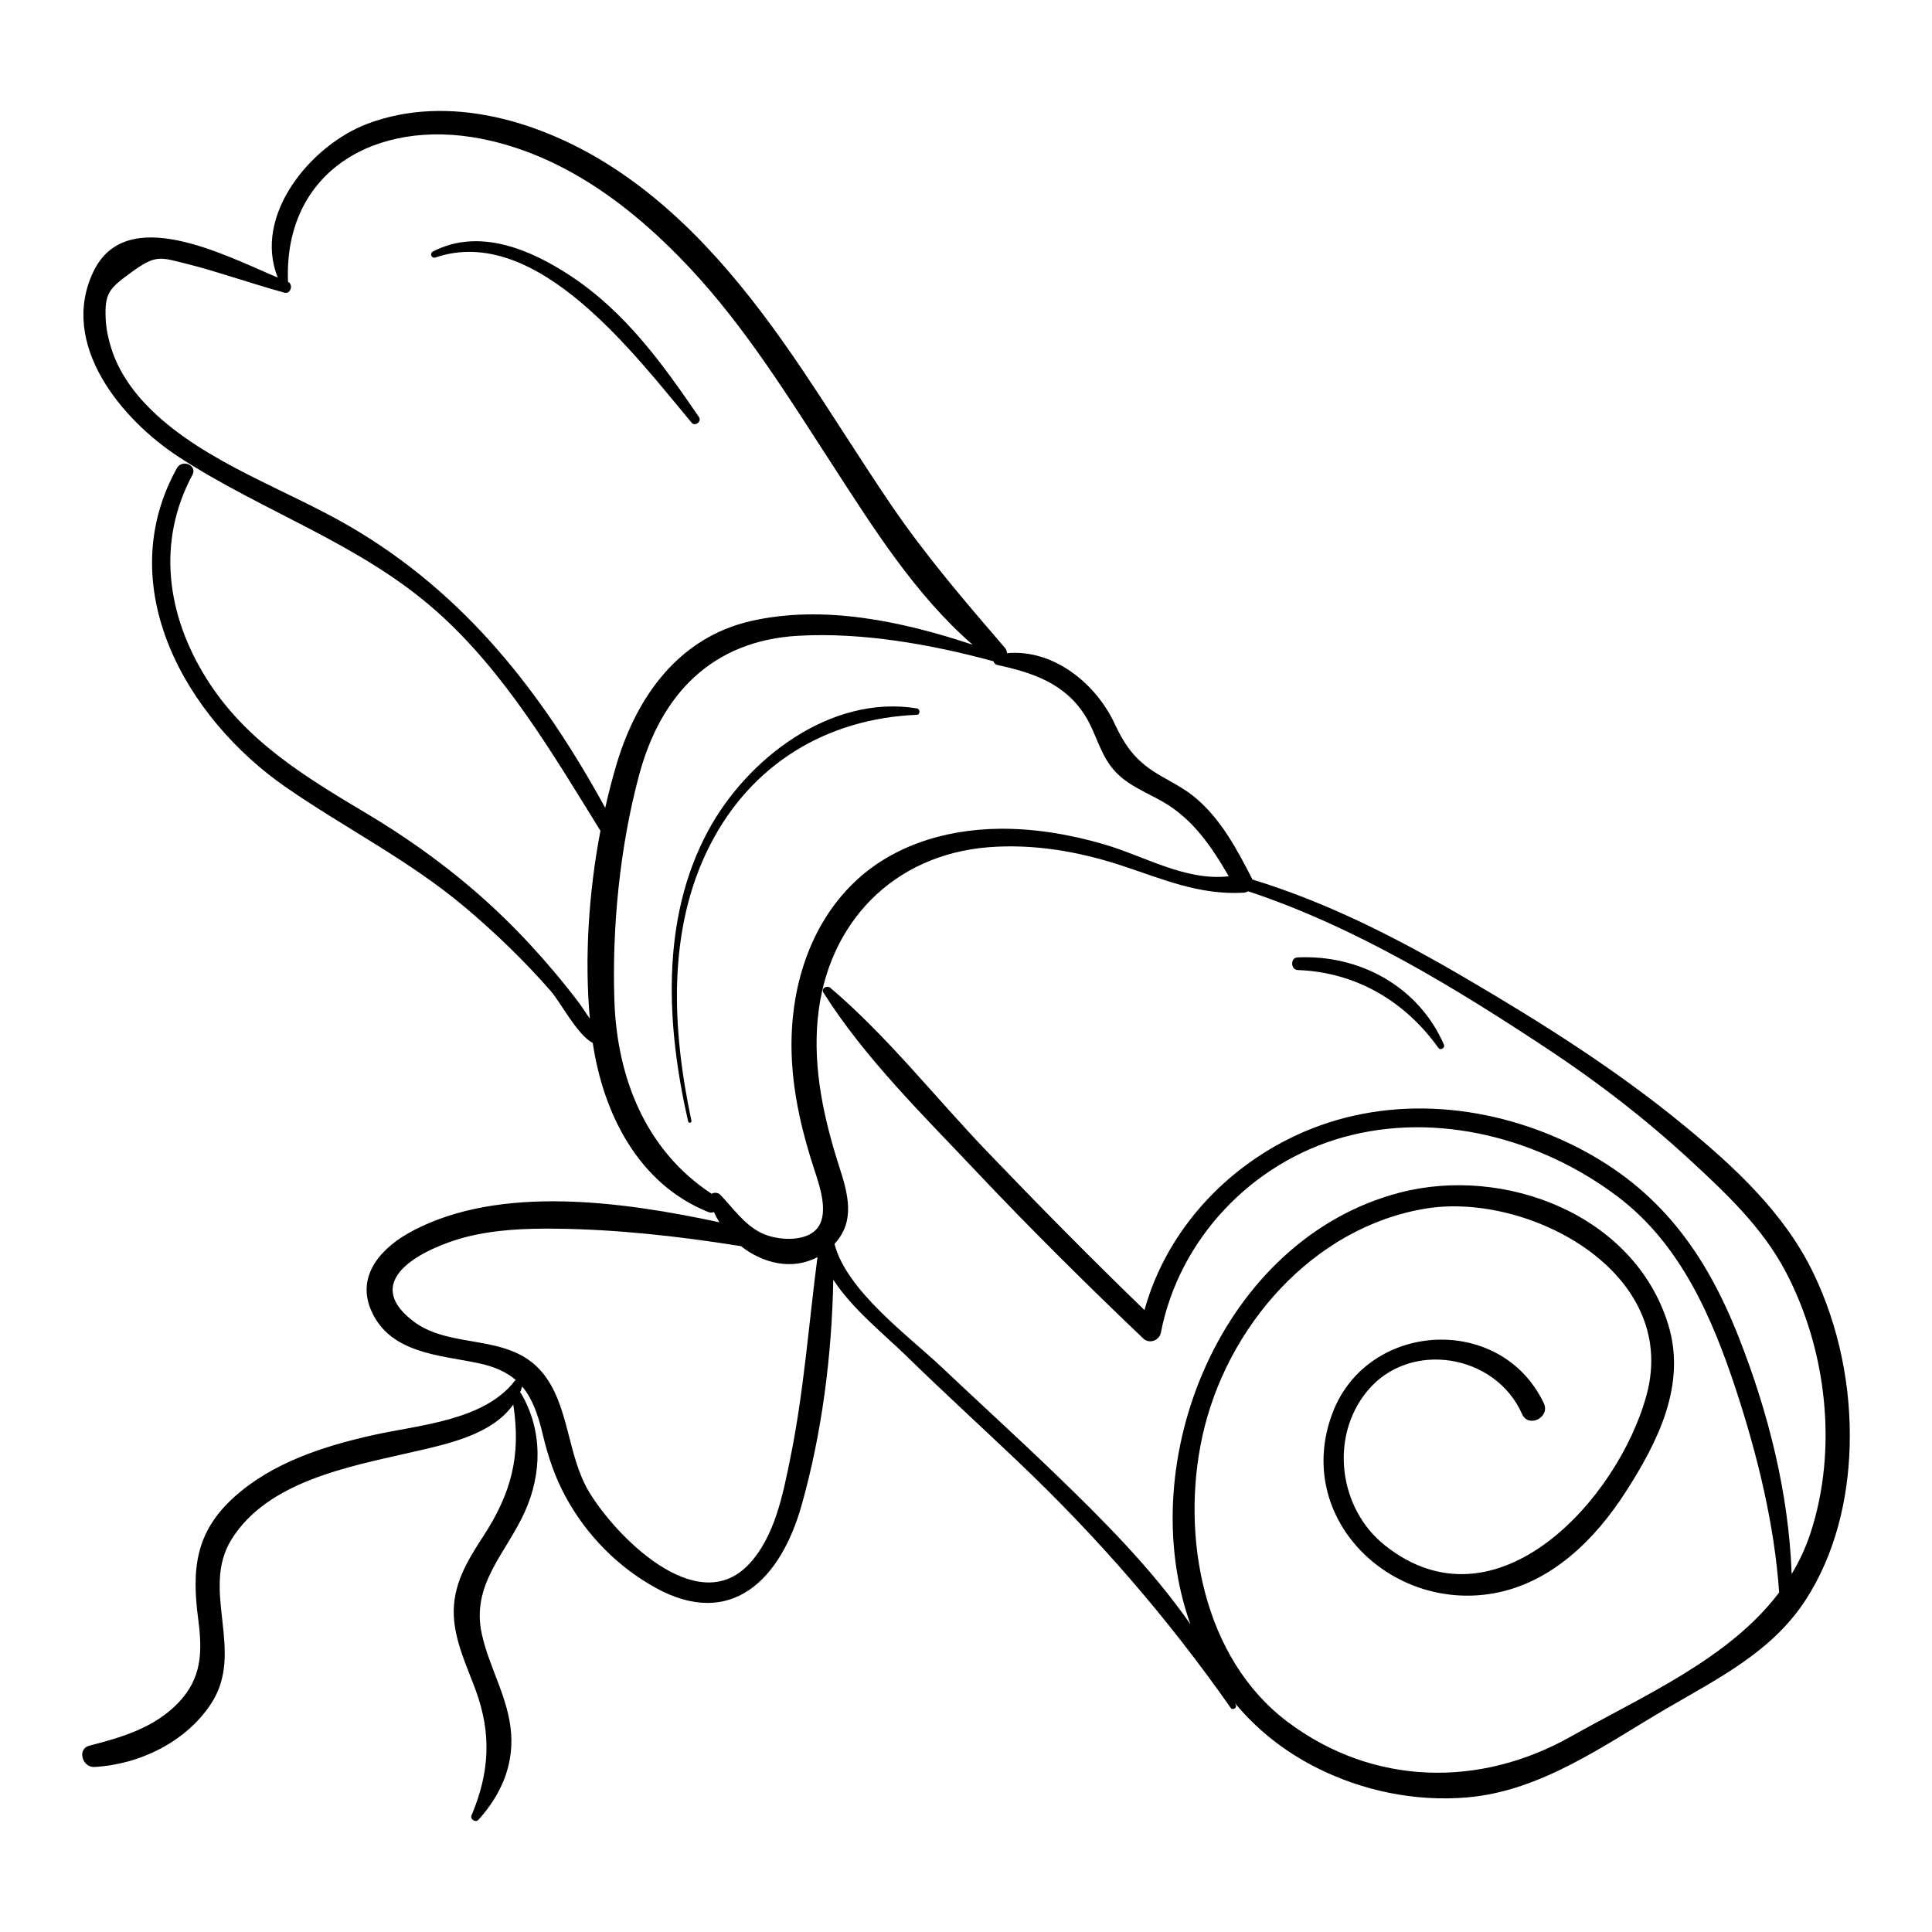 <?xml version="1.0" encoding="UTF-8"?>
<!-- Uploaded to: SVG Repo, www.svgrepo.com, Generator: SVG Repo Mixer Tools -->
<svg fill="#000000" width="800px" height="800px" version="1.1" viewBox="144 144 512 512" xmlns="http://www.w3.org/2000/svg">
 <g>
  <path d="m386.96 331.73c-22.816-3.734-45.047 13.344-55.363 32.551-12.633 23.527-10.988 51.734-5.231 76.93 0.129 0.562 0.992 0.352 0.871-0.215-5.121-24.012-6.582-50.52 4.926-73.039 10.996-21.523 30.961-33.531 54.777-34.523 0.996-0.039 0.949-1.551 0.02-1.703z"/>
  <path d="m622.52 567.99c7.773-12.004 11.254-26.484 11.66-40.664 0.449-15.703-2.766-31.688-9.574-45.863-7.629-15.883-20.828-28.113-34.262-39.156-17.988-14.789-37.652-27.195-57.707-38.949-18.148-10.637-36.598-20.117-56.742-26.285-0.023-0.051-0.027-0.102-0.055-0.152-3.938-7.66-8.059-15.477-14.668-21.195-2.836-2.453-5.992-4.098-9.234-5.93-6.551-3.699-9.512-7.508-12.586-14.086-5-10.695-16.301-19.762-28.508-18.609 0-0.484-0.16-0.98-0.543-1.43-10.617-12.336-21.051-24.484-30.219-37.973-8.051-11.848-15.586-24.039-23.594-35.918-13.707-20.316-29.484-40.125-50.305-53.551-18.621-12.012-43.191-19.574-64.812-11.426-14.969 5.641-30.426 24.234-23.758 40.762-14.238-6.012-40.148-19.703-48.848-1.602-9.254 19.25 7.461 39.234 22.531 49.082 22.449 14.668 48.195 22.961 68.535 41.082 18.039 16.07 30.648 37.629 43.289 58.039-3.121 16.359-4.242 33.859-2.805 49.773-1.059-1.449-2.156-3.211-2.602-3.805-2.234-2.977-4.559-5.883-6.961-8.727-4.148-4.914-8.52-9.645-13.129-14.129-10.977-10.68-23.309-19.836-36.445-27.68-16.348-9.758-32.141-19.246-42.5-35.82-10.465-16.738-13.234-36.156-3.68-53.926 1.375-2.555-2.734-4.281-4.121-1.781-17.383 31.324 2.223 66.145 29.027 84.652 15.695 10.84 32.648 19.336 47.316 31.707 8.098 6.828 15.73 14.184 22.699 22.168 2.766 3.172 6.973 11.543 11.168 13.816 2.828 18.859 12.164 37.375 30.609 44.785 0.523 0.211 1.039 0.176 1.504 0.008 0.418 0.93 0.898 1.836 1.445 2.707-25.594-5.477-58.016-10.031-81.328 2.289-8.012 4.234-15.137 11.668-10.891 21.227 4.984 11.215 17.914 11.648 28.289 13.809 4.379 0.91 7.555 2.394 9.965 4.481-0.105 0.074-0.211 0.16-0.297 0.27-8.176 10.543-25.391 11.625-37.391 14.301-13.145 2.93-26.793 7.293-36.98 16.492-10.309 9.312-11.207 19.219-9.488 32.281 1.145 8.699 1.004 15.676-5.324 22.25-6.324 6.574-14.965 9.117-23.516 11.309-3.336 0.855-1.867 5.809 1.293 5.644 11.918-0.625 24.297-6.594 30.973-16.781 9.098-13.875-2.922-30.039 5.363-43.461 9.59-15.527 31.359-19.379 47.68-23.145 9.398-2.168 21.336-4.559 27.031-12.676 2.074 13.512-0.453 23.434-7.988 34.977-4.273 6.547-8.16 12.984-7.769 21.062 0.336 6.914 3.457 13.297 5.801 19.688 4.25 11.582 3.664 21.855-1.117 33.184-0.43 1.02 1.098 1.98 1.836 1.16 5.809-6.438 9.281-14.07 8.668-22.848-0.652-9.359-5.731-17.27-7.742-26.27-2.981-13.336 6.41-21.441 11.41-32.609 4.539-10.141 4.66-21.41-0.941-31.129-0.105-0.18-0.227-0.32-0.355-0.422 0.211-0.496 0.387-1.023 0.555-1.555 2.668 3.148 4.191 7.367 5.481 12.793 1.371 5.769 3.207 11.258 6.062 16.484 5.496 10.066 13.723 18.484 23.773 24.039 20.25 11.191 33.211-2.453 38.66-21.598 5.441-19.121 8.105-39.926 8.469-60.043 5.008 7.758 13.328 14.332 19.391 20.246 9.754 9.512 19.809 18.707 29.68 28.094 21.043 20.008 39.566 41.348 56.242 65.133 0.504 0.719 1.727 0.086 1.371-0.742-0.07-0.164-0.152-0.324-0.223-0.488 5.609 6.762 12.711 12.574 21.422 17.004 12.281 6.242 26.352 9.145 40.098 7.969 19.695-1.684 36.312-13.895 52.902-23.586 13.711-8.008 27.93-15.047 36.809-28.758zm-385.79-284.47c-17.09-9.953-38.066-16.801-52.453-30.703-4.691-4.535-8.762-10.109-10.75-16.398-0.805-2.543-1.414-5.297-1.523-7.965-0.285-6.793 0.91-7.988 6.711-12.223 6.766-4.938 7.688-4.047 15.207-2.199 3.664 0.898 7.269 2.035 10.875 3.144 4.859 1.492 9.688 3.043 14.59 4.387 1.648 0.449 2.418-2.176 0.938-2.867-1.176-29.453 23.441-43.316 51.098-37.949 22.035 4.277 40.52 18.344 55.535 34.43 14.621 15.66 25.934 33.945 37.539 51.852 10.824 16.695 22.055 34.648 37.262 47.828-18.863-6.289-39.656-10.641-58.766-6.273-18.98 4.34-30.129 19.805-35.496 37.613-1.156 3.836-2.191 7.82-3.106 11.895-16.613-30.34-37.113-56.781-67.66-74.57zm116.75 246.71c-1.949 9.594-4.117 21.141-11.188 28.484-13.758 14.289-35.312-7.832-42.242-19.441-5.773-9.672-5.191-23-12.355-31.578-8.898-10.656-24.293-5.883-34.32-13.668-14.523-11.277 4.25-19.59 13.762-22.109 7.867-2.082 16.129-2.394 24.227-2.305 16.262 0.188 32.656 2.016 48.703 4.586 0.086 0.016 0.168 0.008 0.25 0.012 5.863 4.625 13.656 6.5 20.324 2.934-2.316 17.703-3.598 35.562-7.16 53.086zm7.906-62.023c-2.449 5.387-11.484 4.582-15.562 2.574-4.684-2.305-7.445-6.531-10.961-10.176-0.57-0.59-1.609-0.645-2.281-0.246-17.441-11.445-25.055-30.68-25.758-51.094-0.672-19.5 1.457-40.973 6.551-59.887 5.777-21.461 19.375-35.652 42.344-36.906 16.793-0.918 34.883 2.246 51.453 6.742 0.047 0.031 0.094 0.055 0.141 0.086 0.109 0.434 0.445 0.805 1.066 0.941 9.355 2.031 17.969 4.906 23.324 13.633 2.742 4.473 3.824 9.855 7.258 13.93 3.574 4.25 8.527 5.988 13.191 8.664 8.02 4.598 12.988 11.996 17.48 19.754-11.387 1.336-22.367-5.356-33.082-8.477-9.043-2.633-18.516-4.242-27.953-4.109-14.539 0.203-29.031 4.707-39.355 15.324-11.531 11.863-16.059 28.676-15.43 44.891 0.41 10.578 2.906 20.836 6.231 30.848 1.238 3.742 3.109 9.621 1.344 13.508zm123.94 132.18c-22.598-16.91-28.449-49.445-22.684-75.77 6.324-28.879 29.215-55.461 59.293-60.348 27.008-4.387 67.211 16.777 58.445 49.332-7.414 27.531-39.773 63.5-69.402 39.906-12.188-9.707-14.691-28.668-4.641-40.863 11.262-13.66 34.047-9.816 41.031 6.106 1.664 3.789 7.539 0.875 5.758-2.879-11.332-23.875-46.785-21.828-56.012 2.637-10.371 27.496 15.051 52.551 42.551 47.77 15.32-2.664 26.988-14.211 35.105-26.82 8.559-13.301 16.25-28.457 11.309-44.484-8.969-29.086-43.359-42.152-71.117-34.918-47.297 12.328-70.934 71.223-55.496 114.38-10.223-14.707-23.176-27.648-36-40.02-9.77-9.422-19.82-18.551-29.68-27.879-9.059-8.57-25.422-20.449-28.641-32.891 5.598-6.023 3.59-13.227 1.273-20.43-4.07-12.656-7.004-25.945-5.703-39.316 2.453-25.258 19.988-43.391 45.297-45.379 11.816-0.926 23.699 1.102 34.91 4.758 11.031 3.602 20.715 7.953 32.539 7.301 0.473-0.027 0.922-0.164 1.312-0.383 28.402 9.434 54.664 25.449 79.504 41.887 13.176 8.719 25.656 18.344 37.285 29.051 9.715 8.945 19.512 18.152 25.711 29.973 10.828 20.648 13.84 46.934 6.516 69.207-1.281 3.898-2.969 7.477-4.973 10.801-0.801-21.5-6.199-42.875-14.066-62.82-8.797-22.305-21.035-39.184-42.82-50.27-22.348-11.375-49.059-14.109-72.395-4.066-20.246 8.715-36.359 25.996-42.238 47.223-14.203-13.73-28.059-27.789-41.734-42.047-13.668-14.25-26.469-30.586-41.512-43.348-0.879-0.746-2.555 0.117-1.812 1.293 10.934 17.359 26.801 32.871 40.855 47.758 14.211 15.051 28.945 29.617 43.914 43.91 1.555 1.484 4.234 0.492 4.629-1.551 4.801-24.723 23.934-44.961 48.219-51.781 24.965-7.012 52.387 0.285 72.777 15.648 16.633 12.527 25.055 31.887 31.406 51.191 5.633 17.125 10.207 35.633 11.453 53.77-13.281 17.613-36.059 27.379-55.113 38.137-24.133 13.637-52.414 13.164-75.055-3.777z"/>
  <path d="m329.24 254.54c-9.648-14.137-19.457-27.781-33.961-37.379-10.664-7.059-24.273-12.848-36.535-6.516-0.98 0.508-0.398 1.949 0.66 1.59 26.906-9.16 53.129 26.215 67.906 43.809 0.891 1.062 2.719-0.352 1.93-1.504z"/>
  <path d="m487.91 401.07c15.246 0.555 28.266 8.074 37.262 20.609 0.566 0.793 1.867 0.043 1.477-0.852-6.715-15.418-22.383-23.914-38.836-23.094-1.898 0.09-1.801 3.266 0.098 3.336z"/>
 </g>
</svg>